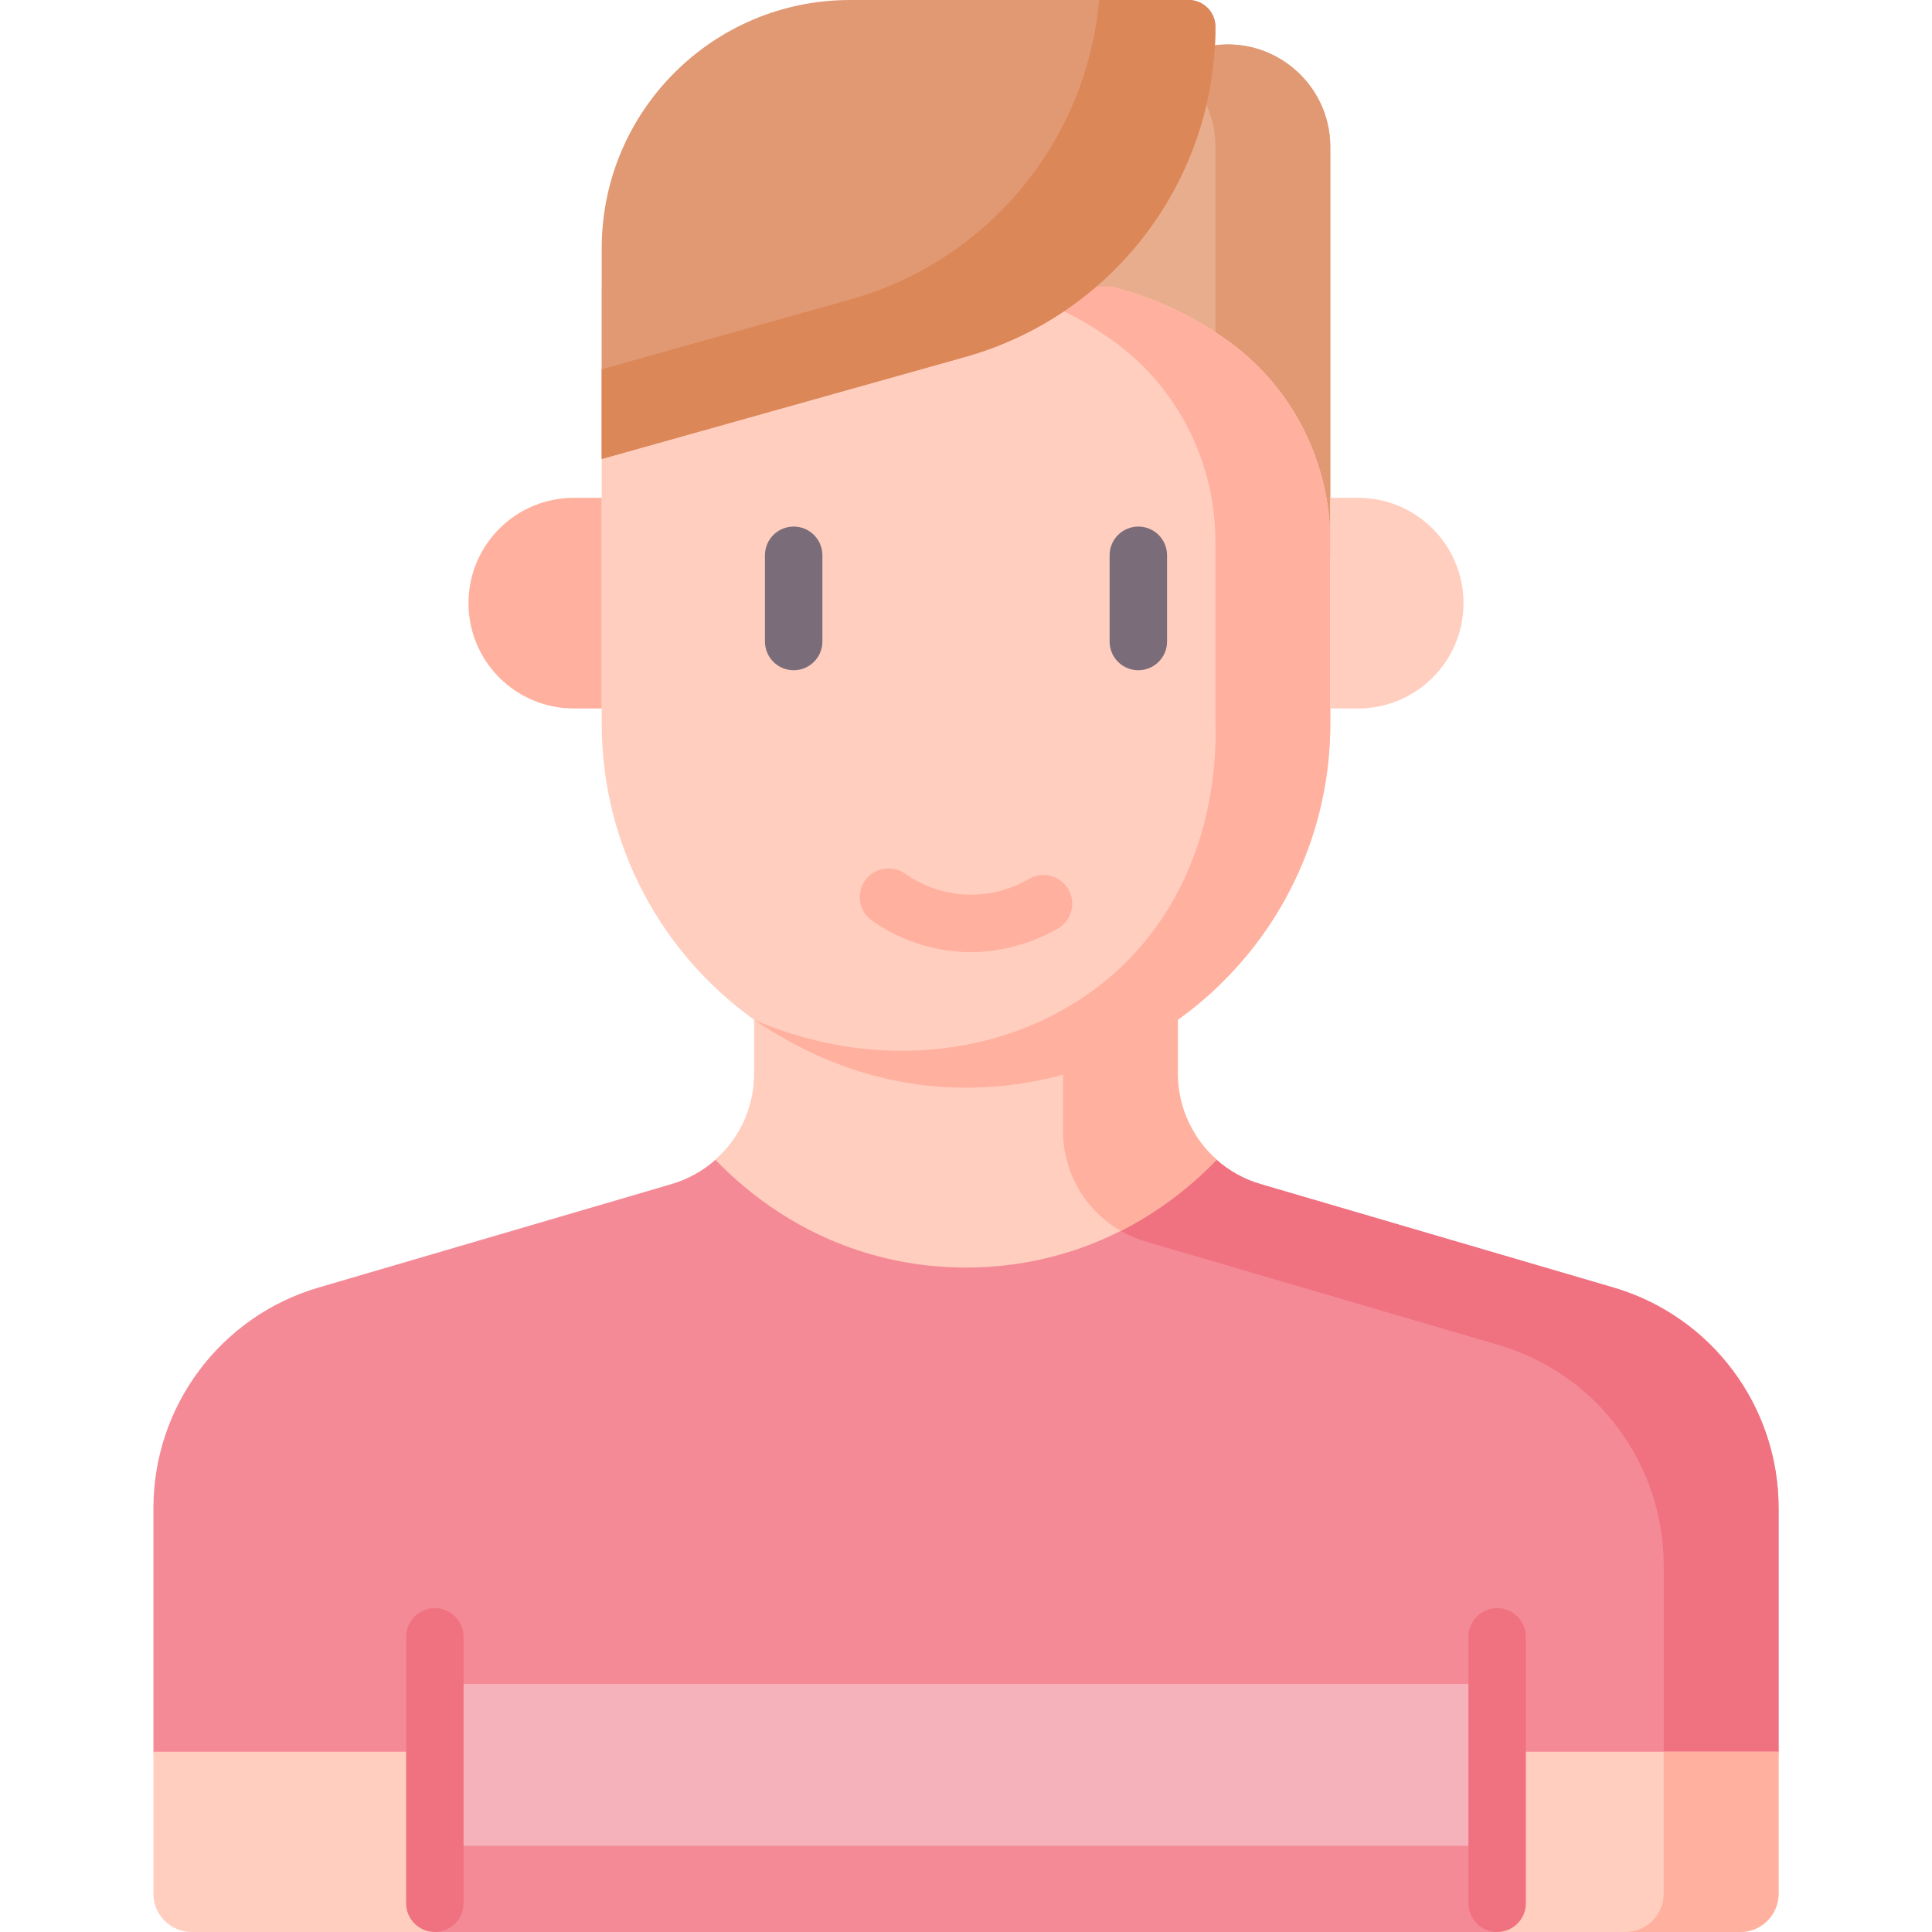<svg id="Capa_1" enable-background="new 0 0 512 512" height="512" viewBox="0 0 512 512" width="512" xmlns="http://www.w3.org/2000/svg"><g><path d="m466.39 500.462 4.95-36.234v-64.583c0-27.033-17.822-50.829-43.763-58.433l-93.53-27.417c-4.415-1.294-8.36-3.527-11.644-6.442-6.361-5.648-12.376-13.102-12.376-22.017l-.165-48.701h-106.835l-1.421 49.64c0 8.915-5.648 15.429-12.01 21.077-3.283 2.915-7.228 5.148-11.644 6.442l-93.53 27.417c-25.941 7.604-43.763 31.401-43.763 58.433v64.583l4.872 37.281c0 5.605-.033 7.133 5.572 7.133l64.136 3.359h281.522l63.921-4.589c5.605 0 5.708-1.344 5.708-6.949z" fill="#f58a97"/><g><path d="m427.577 341.211-93.53-27.417c-4.415-1.294-8.361-3.527-11.644-6.442-6.361-5.648-12.376-13.102-12.376-22.017l-.165-48.701h-28.144v63.166c0 13.516 8.911 25.414 21.882 29.217l93.53 27.417c25.941 7.604 43.763 31.401 43.763 58.433v97.133l21.389-2.423c5.605 0 4.107-3.51 4.107-9.115l4.95-36.234v-64.583c.001-27.033-17.821-50.83-43.762-58.434z" fill="#f07281"/></g><path d="m199.835 236.635v47.943c0 8.915-3.893 17.108-10.254 22.757 6.46 6.723 19.454 18.327 39.333 24.504 10.539 3.274 19.98 4.081 27.085 4.077 7.105.004 16.543-.803 27.079-4.075 19.882-6.176 32.879-17.782 39.34-24.506-6.361-5.648-13.837-9.243-13.837-18.158v-47.943z" fill="#ffcebf"/><path d="m297.004 326.195c12.181-6.16 20.609-13.859 25.415-18.86-5.721-5.098-10.304-13.271-10.254-22.757v-47.943h-30.446v63.166c0 11.075 5.988 21.055 15.285 26.394z" fill="#ffb09e"/><path d="m396.761 512v-47.772h74.579v37.624c0 5.605-4.544 10.149-10.149 10.149h-64.43z" fill="#ffcebf"/><path d="m440.894 464.228v37.624c0 5.605-4.544 10.149-10.149 10.149h30.446c5.605 0 10.149-4.544 10.149-10.149v-37.624z" fill="#ffb09e"/><path d="m115.239 446.251h281.522v42.915h-281.522z" fill="#f6b2bb"/><g><path d="m396.761 512c-4.204 0-7.612-3.408-7.612-7.612v-70.607c0-4.204 3.407-7.611 7.612-7.611s7.611 3.408 7.611 7.611v70.607c.001 4.204-3.407 7.612-7.611 7.612z" fill="#f07281"/></g><path d="m40.66 501.851v-37.624h74.579v47.773h-64.43c-5.605 0-10.149-4.544-10.149-10.149z" fill="#ffcebf"/><g><path d="m115.239 512c-4.204 0-7.611-3.408-7.611-7.612v-70.607c0-4.204 3.408-7.611 7.611-7.611s7.611 3.408 7.611 7.611v70.607c0 4.204-3.408 7.612-7.611 7.612z" fill="#f07281"/></g><g><path d="m352.542 147.156-81.262-45.669v-80.045l49.086-9.196c16.721-3.132 32.176 9.696 32.176 26.708z" fill="#e8ad8c"/><path d="m320.366 12.247-13.167 2.467c8.741 4.444 14.896 13.507 14.896 24.241v91.091l30.446 17.111v-108.203c.001-17.011-15.454-29.84-32.175-26.707z" fill="#e19974"/><path d="m256 283.633c-20.951 0-40.343-2.057-56.166-13.395-24.447-17.516-40.375-46.163-40.375-78.531v-115.741h135.191c7.456 1.891 19.065 5.834 31.01 14.525.15.109.299.218.447.327 16.723 12.326 26.434 31.994 26.434 52.769v48.121c0 32.368-15.929 61.016-40.376 78.531-15.823 11.337-56.165 13.394-56.165 13.394z" fill="#ffcebf"/><path d="m326.107 90.818c-.148-.109-.297-.218-.447-.327-11.945-8.691-23.555-12.634-31.01-14.525h-30.446c7.456 1.891 19.065 5.834 31.01 14.525.15.109.299.218.447.327 16.723 12.326 26.434 31.994 26.434 52.769v48.121c.23 6.555.691 38.771-23.378 62.986-24.282 24.43-63.693 30.817-98.883 15.543 10.394 7.098 27.27 16.194 49.435 17.78 0 0 3.505.233 6.729.233 53.319 0 96.542-43.223 96.542-96.542v-48.121c.002-20.775-9.71-40.443-26.433-52.769z" fill="#ffb09e"/><g><path d="m256.187 252.312c-8.897-.227-17.818-3.19-25.117-8.341-3.434-2.424-4.254-7.173-1.83-10.608s7.173-4.253 10.608-1.83c2.818 1.989 8.739 5.357 16.729 5.561 7.123.185 12.702-2.164 16.118-4.166 3.626-2.123 8.29-.907 10.415 2.721 2.125 3.627.907 8.29-2.72 10.415-5.208 3.051-14.168 6.505-24.203 6.248z" fill="#ffb09e"/></g><path d="m359.936 187.75h-7.394v-55.818h7.394c15.414 0 27.909 12.495 27.909 27.909-.001 15.414-12.496 27.909-27.909 27.909z" fill="#ffcebf"/><path d="m152.064 187.75h7.394v-55.818h-7.394c-15.414 0-27.909 12.495-27.909 27.909.001 15.414 12.496 27.909 27.909 27.909z" fill="#ffb09e"/><path d="m255.798 94.583-96.34 27.052v-55.83c0-36.343 29.462-65.805 65.805-65.805h89.729c3.923 0 7.104 3.181 7.104 7.104 0 40.721-27.093 76.47-66.298 87.479z" fill="#e19974"/><path d="m314.992 0h-23.713c-3.328 37.284-29.352 69.089-65.927 79.36l-65.894 18.503v23.772l96.34-27.052c39.205-11.009 66.298-46.757 66.298-87.478 0-3.924-3.181-7.105-7.104-7.105z" fill="#dc8758"/><g><g><path d="m301.669 177.621c-4.204 0-7.612-3.408-7.612-7.611v-22.854c0-4.204 3.407-7.611 7.612-7.611s7.611 3.408 7.611 7.611v22.854c0 4.203-3.407 7.611-7.611 7.611z" fill="#7a6d79"/></g><g><path d="m210.331 177.621c-4.204 0-7.611-3.408-7.611-7.611v-22.854c0-4.204 3.408-7.611 7.611-7.611 4.204 0 7.611 3.408 7.611 7.611v22.854c0 4.203-3.407 7.611-7.611 7.611z" fill="#7a6d79"/></g></g></g></g></svg>